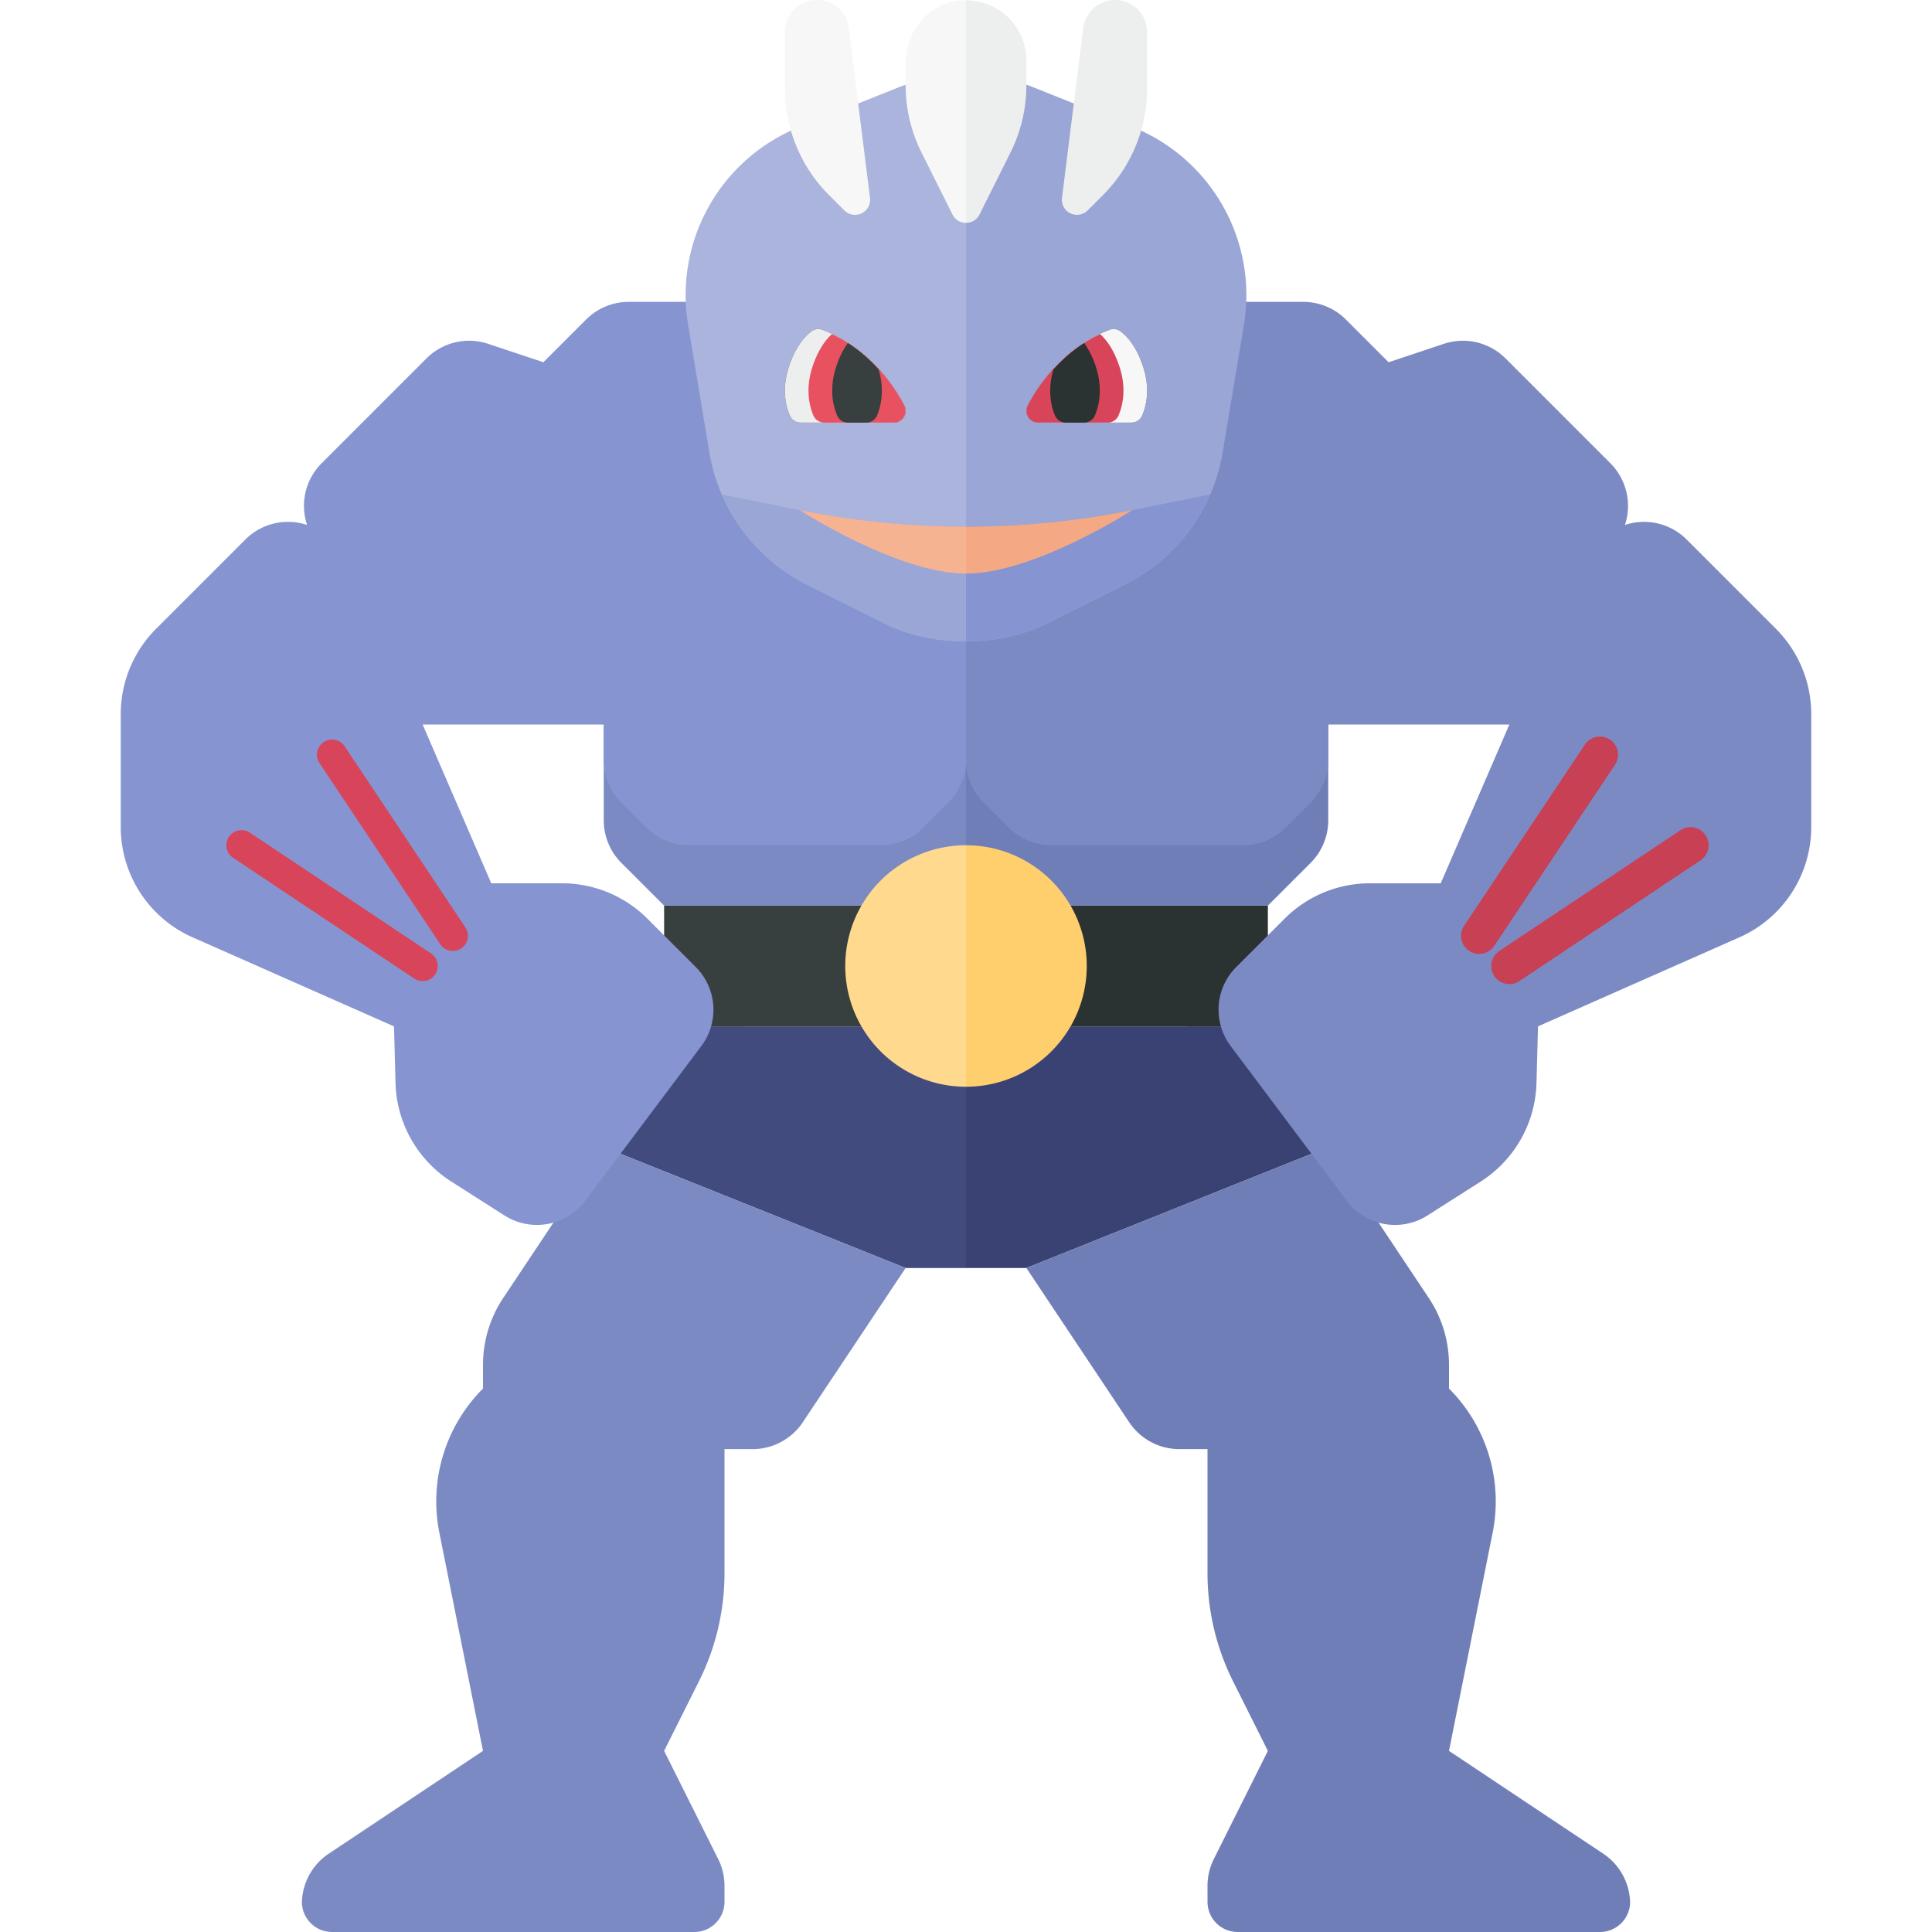 <svg xmlns="http://www.w3.org/2000/svg" width="32" height="32"><path fill="#3A4274" d="M21 17l-5 .002v4h1L22 19z"/><path fill="#707EB7" d="M17 21.002l1.703 2.555a1 1 0 00.832.445H20v2.055c0 .621.145 1.234.423 1.79L21 29l-.894 1.789a.993.993 0 00-.106.447v.264a.5.5 0 00.5.5h6a.5.5 0 00.5-.5v.035a1 1 0 00-.445-.832L24 29l.723-3.615A2.642 2.642 0 0024.001 23H24v-.394c0-.395-.117-.781-.336-1.109L22 19l-5 2.002zM22 12v1.586c0 .265-.105.52-.293.707L21 15h-5v-3h6z"/><path fill="#2B3332" d="M16 15.001h5v2h-5z"/><path fill="#FFCF6E" d="M16 14a2 2 0 110 4v-4z"/><path fill="#424B7E" d="M11 17l5 .002v4h-1L10 19z"/><path fill="#7C8AC4" d="M15 21.002l-1.703 2.555a1 1 0 01-.832.445H12v2.055c0 .621-.145 1.234-.423 1.79L11 29l.894 1.789c.07.139.106.292.106.447v.264a.5.5 0 01-.5.5h-6a.5.5 0 01-.5-.5v.035a1 1 0 01.445-.832L8 29l-.723-3.615A2.642 2.642 0 017.999 23H8v-.394c0-.395.117-.781.336-1.109L10 19l5 2.002zM10 12v1.586c0 .265.105.52.293.707L11 15h5v-3h-6z"/><path fill="#373F3F" d="M11 15.001h5v2h-5z"/><path fill="#FFD98D" d="M16 14a2 2 0 100 4v-4z"/><path fill="#8694D1" d="M10.414 5a.997.997 0 00-.707.293L9 6l-.914-.305a.999.999 0 00-1.023.242L5.328 7.672a.999.999 0 00-.242 1.023.999.999 0 00-1.023.242l-1.477 1.477A2 2 0 002 11.828v1.869c0 .792.467 1.509 1.192 1.829L6.526 17l.025.937a2 2 0 00.925 1.634l.88.561a1 1 0 001.337-.243l1.924-2.565a1 1 0 00-.093-1.307l-.801-.801a2 2 0 00-1.414-.586H8.137L7 12h3v.586c0 .265.105.52.293.707l.414.414a1 1 0 00.707.293h3.172c.265 0 .52-.105.707-.293l.414-.414a1 1 0 00.293-.707V5h-5.586z"/><path fill="#7C8AC4" d="M21.586 5c.265 0 .52.105.707.293L23 6l.914-.305a.999.999 0 011.023.242l1.735 1.735c.268.268.361.664.242 1.023a.999.999 0 011.023.242l1.477 1.477A2 2 0 0130 11.828v1.869c0 .792-.467 1.509-1.192 1.829L25.474 17l-.025.937a2 2 0 01-.925 1.634l-.88.561a1 1 0 01-1.337-.243l-1.924-2.565a1 1 0 01.093-1.307l.801-.801a2 2 0 011.414-.586h1.172L25 12h-3v.586c0 .265-.105.52-.293.707l-.414.414a1 1 0 01-.707.293h-3.172a.997.997 0 01-.707-.293l-.414-.414a1 1 0 01-.293-.707V5h5.586z"/><path fill="#9AA6D6" d="M16 1.251c.378-.002.757.051 1.114.194l1.644.658a3 3 0 011.845 3.279l-.352 2.111a2.999 2.999 0 01-1.618 2.19l-1.292.646A2.943 2.943 0 0116 10.62V1.251z"/><path fill="#ABB4DD" d="M16 1.251a2.938 2.938 0 00-1.114.194l-1.644.658a3 3 0 00-1.845 3.279l.352 2.111a2.999 2.999 0 001.618 2.19l1.292.646c.422.211.881.293 1.341.291V1.251z"/><path fill="#F7F7F7" d="M14.41 3.277L14.058.464A.53.53 0 0013.532 0h-.002a.53.53 0 00-.53.53v.934a2.5 2.5 0 00.732 1.768l.253.253a.25.25 0 00.425-.208z"/><path fill="#EDEEEE" d="M17.59 3.277l.352-2.813A.53.53 0 0118.468 0h.002a.53.53 0 01.53.53v.934a2.5 2.5 0 01-.732 1.768l-.253.253a.25.25 0 01-.425-.208z"/><g fill="#373F3F"><path d="M14.978 6.717c-.187-.36-.601-.969-1.356-1.254a.19.19 0 00-.18.024c-.102.075-.265.243-.379.599-.118.366-.045.647.019.796.03.072.101.118.18.118h1.541a.195.195 0 00.175-.283z"/><path d="M14.978 6.717c-.174-.334-.545-.878-1.199-1.183-.1.09-.228.252-.325.552-.118.366-.045.647.019.796a.196.196 0 00.181.118h1.149a.195.195 0 00.175-.283z"/><path d="M14.527 6.881c.061-.144.128-.414.026-.763a2.485 2.485 0 00-.509-.437 1.39 1.39 0 00-.197.404c-.118.366-.045.647.019.796.03.073.101.119.18.119h.3c.079 0 .15-.046.181-.119z"/></g><path fill="#EDEEEE" d="M14.978 6.717c-.187-.36-.601-.969-1.356-1.254a.19.19 0 00-.18.024c-.102.075-.265.243-.379.599-.118.366-.045.647.019.796.03.072.101.118.18.118h1.541a.195.195 0 00.175-.283z"/><path fill="#E85160" d="M14.978 6.717c-.174-.334-.545-.878-1.199-1.183-.1.09-.228.252-.325.552-.118.366-.045.647.019.796a.196.196 0 00.181.118h1.149a.195.195 0 00.175-.283z"/><path fill="#373F3F" d="M14.527 6.881c.061-.144.128-.414.026-.763a2.485 2.485 0 00-.509-.437 1.39 1.39 0 00-.197.404c-.118.366-.045.647.019.796.03.073.101.119.18.119h.3c.079 0 .15-.046.181-.119z"/><g fill="#2B3332"><path d="M17.022 6.717c.187-.36.601-.969 1.356-1.254a.19.19 0 01.18.024c.102.075.265.243.379.599.118.366.045.647-.019.796a.194.194 0 01-.18.118h-1.541a.195.195 0 01-.175-.283z"/><path d="M18.527 6.881c.063-.149.136-.43.019-.796-.096-.3-.225-.462-.325-.552-.654.305-1.025.85-1.199 1.183-.067.13.03.284.175.284h1.149c.079 0 .15-.046.181-.119z"/><path d="M18.135 6.881c.063-.149.136-.43.019-.796a1.444 1.444 0 00-.197-.404c-.205.13-.368.283-.509.437-.102.349-.036.619.026.763.03.073.101.119.18.119h.3c.079 0 .15-.046.181-.119z"/></g><path fill="#F7F7F7" d="M17.022 6.717c.187-.36.601-.969 1.356-1.254a.19.19 0 01.18.024c.102.075.265.243.379.599.118.366.045.647-.019.796a.194.194 0 01-.18.118h-1.541a.195.195 0 01-.175-.283z"/><path fill="#D84459" d="M18.527 6.881c.063-.149.136-.43.019-.796-.096-.3-.225-.462-.325-.552-.654.305-1.025.85-1.199 1.183-.067.13.03.284.175.284h1.149c.079 0 .15-.046.181-.119z"/><path fill="#2B3332" d="M18.135 6.881c.063-.149.136-.43.019-.796a1.444 1.444 0 00-.197-.404c-.205.13-.368.283-.509.437-.102.349-.036.619.026.763.03.073.101.119.18.119h.3c.079 0 .15-.046.181-.119z"/><path fill="#9AA6D6" d="M11.957 8.191c.277.64.771 1.173 1.409 1.492l1.292.646A2.95 2.95 0 0016 10.62V8.723c-.92 0-1.839-.091-2.746-.272l-1.297-.26z"/><path fill="#8694D1" d="M18.746 8.451c-.907.181-1.826.272-2.746.272v1.897c.46.002.919-.08 1.342-.291l1.292-.646a2.994 2.994 0 001.409-1.492l-1.297.26z"/><path fill="#F6B392" d="M13.254 8.451l-.008-.002S14.867 9.5 16 9.5v-.777c-.92 0-1.839-.091-2.746-.272z"/><path fill="#F4A984" d="M18.754 8.449l-.008.002c-.907.181-1.826.272-2.746.272V9.5c1.133 0 2.754-1.051 2.754-1.051z"/><path fill="#C84054" d="M24.5 15.8a.3.3 0 01-.25-.466l2-3a.3.3 0 01.5.332l-2 3a.301.301 0 01-.25.134zm.5.5a.3.3 0 01-.166-.55l3-2a.3.3 0 11.332.5l-3 2a.296.296 0 01-.166.05z"/><path fill="#D84459" d="M7.5 15.75a.25.25 0 01-.208-.111l-2-3a.25.25 0 01.416-.278l2 3a.25.25 0 01-.208.389zm-.5.5a.254.254 0 01-.139-.042l-3-2a.25.25 0 11.278-.416l3 2A.25.25 0 017 16.25z"/><path fill="#F7F7F7" d="M16 .006c-.033 0-.065-.004-.098-.001-.52.049-.902.516-.902 1.038v.367c0 .388.09.771.264 1.118l.512 1.025a.247.247 0 00.224.138V.006z"/><path fill="#EDEEEE" d="M16 .006v3.685a.247.247 0 00.224-.138l.512-1.025c.174-.347.264-.73.264-1.118V1a.996.996 0 00-1-.994z"/></svg>